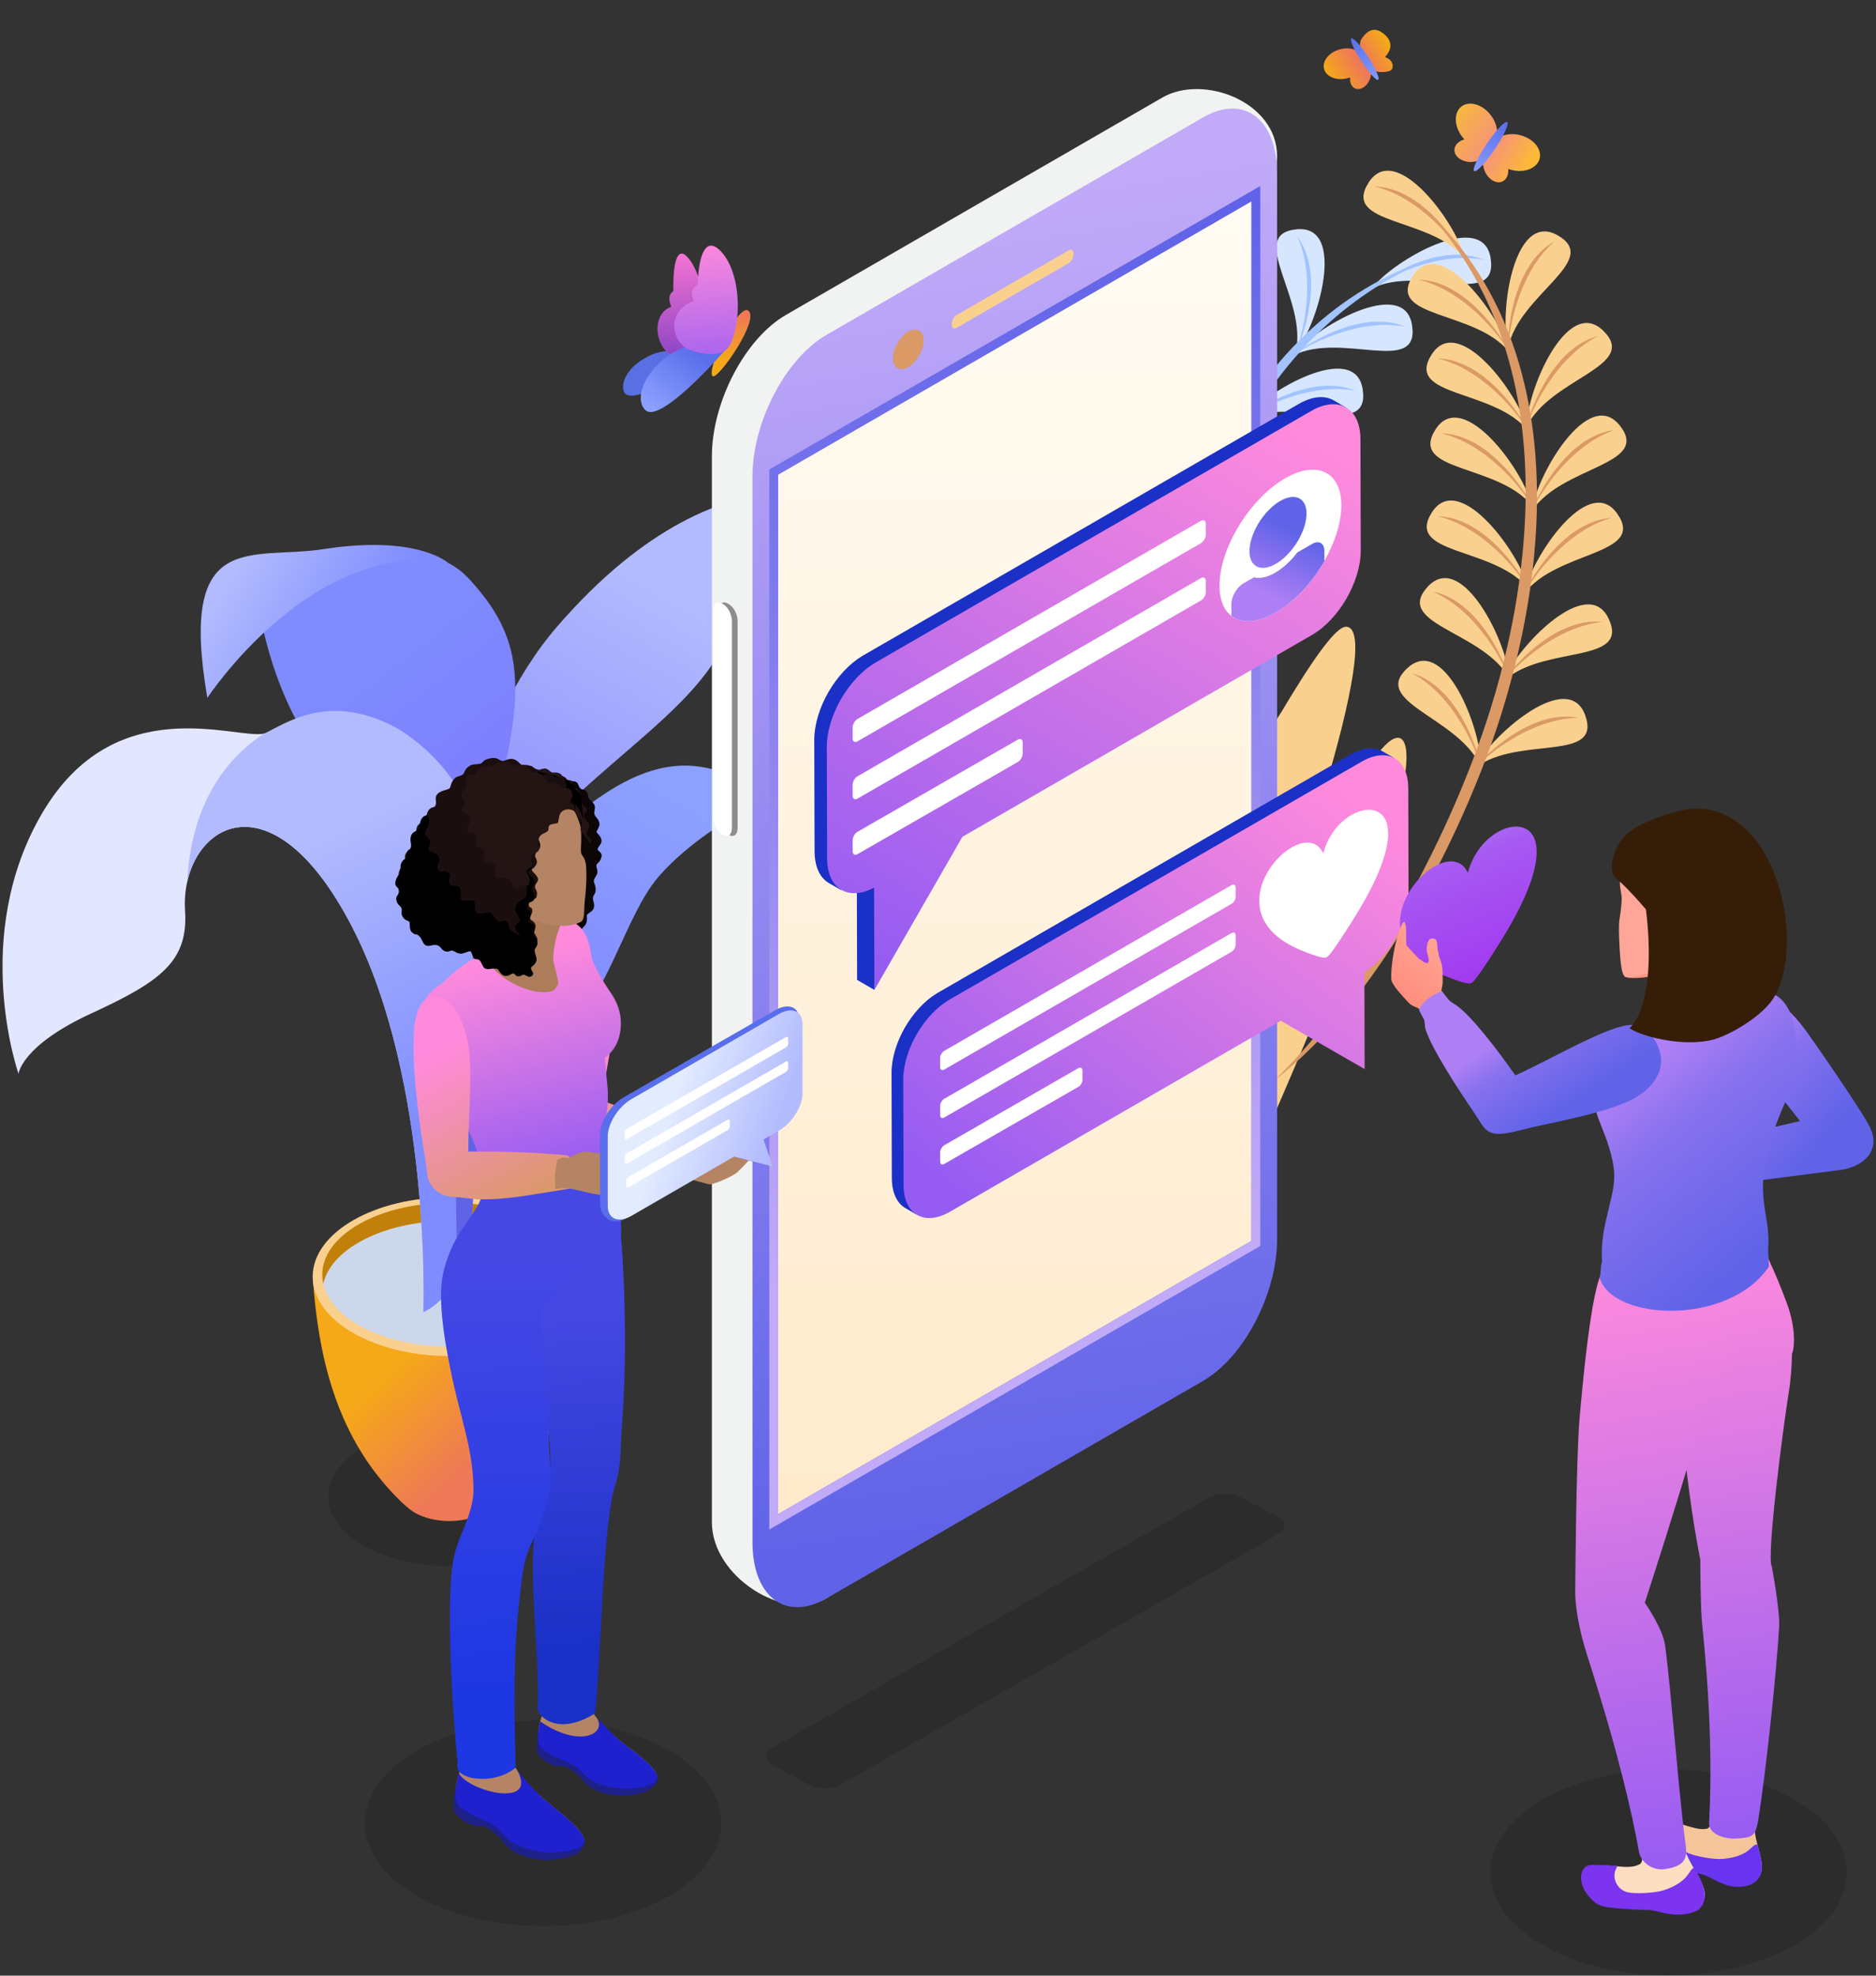 <svg height="735" viewBox="0 0 698 735" width="698" xmlns="http://www.w3.org/2000/svg" xmlns:xlink="http://www.w3.org/1999/xlink"><rect x="0" y="0" width="698" height="735" fill="#333333" stroke="none"/><linearGradient id="a"><stop offset="0" stop-color="#ee7858"/><stop offset="1" stop-color="#f5a818"/></linearGradient><linearGradient id="b" x1="67.195%" x2="32.805%" xlink:href="#a" y1="67.122%" y2="33.797%"/><linearGradient id="c" x1="36.719%" x2="63.09%" y1="82.927%" y2="9.374%"><stop offset="0" stop-color="#7e7efe"/><stop offset="1" stop-color="#8ca0ff"/></linearGradient><linearGradient id="d" x1="39.62%" x2="57.086%" y1="72.791%" y2="18.88%"><stop offset="0" stop-color="#7e7efe"/><stop offset="1" stop-color="#b2bbfe"/></linearGradient><linearGradient id="e" x1="59.981%" x2="41.551%" y1="67.027%" y2="26.651%"><stop offset="0" stop-color="#7e7efe"/><stop offset="1" stop-color="#7e8cfe"/></linearGradient><linearGradient id="f"><stop offset="0" stop-color="#7e8cfe"/><stop offset="1" stop-color="#b2bbfe"/></linearGradient><linearGradient id="g" x1="74.462%" x2="16.391%" xlink:href="#f" y1="58.199%" y2="37.44%"/><linearGradient id="h" x1="61.236%" x2="39.343%" y1="53.735%" y2="42.097%"><stop offset="0" stop-color="#b2bbfe"/><stop offset="1" stop-color="#e3e6ff"/></linearGradient><linearGradient id="i" x1="58.116%" x2="44.818%" xlink:href="#f" y1="74.16%" y2="22.21%"/><linearGradient id="j" x1="47.649%" x2="52.351%" y1="7%" y2="93%"><stop offset="0" stop-color="#c1aaf8"/><stop offset="1" stop-color="#6063e8"/></linearGradient><linearGradient id="k" x1="50%" x2="50%" y1="0%" y2="100%"><stop offset="0" stop-color="#fffcf4"/><stop offset="1" stop-color="#ffeacb"/></linearGradient><linearGradient id="l" x1="47.389%" x2="52.611%" y1="18.064%" y2="81.936%"><stop offset="0" stop-color="#6063e8"/><stop offset="1" stop-color="#c1aaf8"/></linearGradient><linearGradient id="m"><stop offset="0" stop-color="#965cf2"/><stop offset="1" stop-color="#ff8adc"/></linearGradient><linearGradient id="n" x1="22.438%" x2="77.562%" xlink:href="#m" y1="101.359%" y2="-1.359%"/><linearGradient id="o" x1="39.873%" x2="60.116%" y1="77.719%" y2="24.279%"><stop offset="0" stop-color="#ae7ff5"/><stop offset="1" stop-color="#6063e8"/></linearGradient><linearGradient id="p" x1="14.493%" x2="85.505%" xlink:href="#m" y1="95.52%" y2="6.01%"/><linearGradient id="q" x1="51.508%" x2="48.53%" xlink:href="#m" y1="100.605%" y2="-.495%"/><linearGradient id="r" x1="52.316%" x2="48.093%" xlink:href="#m" y1="101.046%" y2="-.804%"/><linearGradient id="s"><stop offset="0" stop-color="#6063e8"/><stop offset=".69" stop-color="#8771ee"/><stop offset="1" stop-color="#ae7ff5"/></linearGradient><linearGradient id="t" x1="72.538%" x2="25.418%" xlink:href="#s" y1="71.652%" y2="28.347%"/><linearGradient id="u" x1="67.007%" x2="32.471%" xlink:href="#s" y1="84.632%" y2="20.074%"/><linearGradient id="v"><stop offset="0" stop-color="#ff8a78"/><stop offset="1" stop-color="#ffa799"/></linearGradient><linearGradient id="w" x1="32.82%" x2="67.183%" xlink:href="#v" y1="4.34%" y2="99.831%"/><linearGradient id="x" x1="69.527%" x2="30.347%" y1="106.435%" y2="-8.852%"><stop offset="0" stop-color="#a134f0"/><stop offset=".69" stop-color="#a759f2"/><stop offset="1" stop-color="#ae7ff5"/></linearGradient><linearGradient id="y" x1="27.337%" x2="72.289%" xlink:href="#v" y1="95.664%" y2="4.334%"/><linearGradient id="z" x1="70.359%" x2="31.855%" xlink:href="#s" y1="66.973%" y2="33.641%"/><linearGradient id="A"><stop offset="0" stop-color="#da9965"/><stop offset="1" stop-color="#ff8adc"/></linearGradient><linearGradient id="B" x1="72.126%" x2="27.876%" xlink:href="#A" y1="87.013%" y2="12.99%"/><linearGradient id="C" x1="50.303%" x2="49.464%" y1="83.399%" y2="19.174%"><stop offset="0" stop-color="#1a30c6"/><stop offset="1" stop-color="#4648e4"/></linearGradient><linearGradient id="D" x1="50.173%" x2="49.672%" y1="85.245%" y2="15.964%"><stop offset="0" stop-color="#1d37e3"/><stop offset="1" stop-color="#4648e4"/></linearGradient><linearGradient id="E" x1="56.527%" x2="43.451%" xlink:href="#m" y1="88.962%" y2="14.032%"/><linearGradient id="F" x1="68.494%" x2="31.443%" xlink:href="#A" y1="105.001%" y2="19.804%"/><linearGradient id="G" x1="83.193%" x2="31.485%" y1="66.155%" y2="46.254%"><stop offset="0" stop-color="#b2bbfe"/><stop offset="1" stop-color="#e3ecff"/></linearGradient><linearGradient id="H" x1="77.54%" x2="11.882%" y1="36.641%" y2="90.308%"><stop offset="0" stop-color="#596ee6"/><stop offset="1" stop-color="#5970e1"/></linearGradient><linearGradient id="I" x1="49.22%" x2="54.378%" y1="119.602%" y2=".67%"><stop offset="0" stop-color="#6a35c0"/><stop offset="1" stop-color="#fa76d3"/></linearGradient><linearGradient id="J" x1="72.506%" x2="33.751%" xlink:href="#a" y1="9.461%" y2="74.323%"/><linearGradient id="K" x1="77.54%" x2="11.882%" y1="39.71%" y2="81.049%"><stop offset="0" stop-color="#596eea"/><stop offset="1" stop-color="#8ca0ff"/></linearGradient><linearGradient id="L" x1="48.665%" x2="57.538%" xlink:href="#m" y1="119.602%" y2=".052%"/><linearGradient id="M" x1="89.176%" x2="4.331%" y1="21.105%" y2="67.348%"><stop offset="0" stop-color="#f5a818"/><stop offset=".436" stop-color="#ee7858"/><stop offset=".508" stop-color="#ee7858"/><stop offset="1" stop-color="#f5a818"/></linearGradient><linearGradient id="N" x1="50%" x2="50%" y1="0%" y2="100%"><stop offset="0" stop-color="#596eea"/><stop offset="1" stop-color="#879bfd"/></linearGradient><linearGradient id="O" x1="89.176%" x2="4.331%" y1="16.819%" y2="69.922%"><stop offset=".01" stop-color="#fcb839"/><stop offset=".466" stop-color="#f69378"/><stop offset="1" stop-color="#f6b740"/></linearGradient><g fill="none" fill-rule="evenodd"><g transform="translate(.692 181.97)"><path d="m166.266 348.761c24.74 0 44.799 11.614 44.799 25.942 0 14.334-20.059 25.951-44.799 25.951-24.74 0-44.792-11.617-44.792-25.951 0-14.328 20.053-25.942 44.792-25.942z" fill="#000" fill-opacity=".129"/><path d="m217.66 293.558c-2.173-.031-93.579-.305-101.962-.281.018 1.89.289 3.898.454 5.784.762 8.435 1.982 16.905 3.9 25.114.012.062.022.127.04.19 3.814 16.189 10.487 31.629 21.195 44.462 2.767 3.366 8.442 9.643 12.183 11.876 6.964 4.161 18.412 4.273 25.563.257.946-.522 1.765-1.095 2.465-1.706 5.397-4.721 10.284-10.047 14.452-15.887 8.533-11.916 14.142-25.752 17.392-39.979 2.343-9.887 3.411-19.763 4.318-29.83z" fill="url(#b)"/><path d="m166.667 264.675c27.016 0 48.895 12.354 48.895 27.585 0 15.238-21.879 27.592-48.895 27.592-27.006 0-48.899-12.354-48.899-27.592 0-15.23 21.892-27.585 48.899-27.585z" fill="#c18009"/><path d="m166.667 272.213c26.209 0 47.463 11.99 47.463 26.778 0 7.215-17.179 19.906-47.604 21.31-30.422 1.398-46.346-14.938-47.322-21.31 0-14.788 21.253-26.778 47.463-26.778z" fill="#ccd7ec"/><path d="m166.667 265.483c-26.21 0-47.463 11.99-47.463 26.779 0 14.786 21.253 26.776 47.463 26.776 26.209 0 47.463-11.99 47.463-26.776 0-14.789-21.255-26.779-47.463-26.779zm0-2.058c28.186 0 51.021 13.229 51.021 29.553 0 16.32-22.835 29.552-51.021 29.552-28.177 0-51.022-13.232-51.022-29.552 0-16.324 22.845-29.553 51.022-29.553z" fill="#fad08f"/><g fill-rule="nonzero"><path d="m185.651 215.813s-8.381 15.141-9.98 42.719c-1.597 27.577-1.957 30.255-7.644 34.938-5.685 4.691-5.012-38.474-5.012-38.474s19.094-36.776 22.636-39.183z" fill="#6063e8"/><path d="m160.376 289.55s-.561-72.64 3.696-96.607c4.246-23.973 11.684-39.927 36.6-61.039 24.917-21.105 50.117-43.411 84.072-17.034 0 0-25.594 12.08-40.551 29.495-12.679 14.759-19.025 46.678-37.266 60.384-18.249 13.709-37.682 17.288-46.551 84.802z" fill="url(#c)"/><path d="m261.751 105.45c-.284-.045-.579-.059-.862-.092.299 0 .593.021.862.092z" fill="#dfe681"/><path d="m214.5 179.388c-.519.915-.973 1.823-1.333 2.718.509-.806.933-1.74 1.333-2.718z" fill="#ccd66b"/><path d="m203.17 124.439s-25.885 49.289-30.632 92.249c-5.184 46.876-3.249 68.383-3.249 68.383l-7.333-6.547s-2.887-75.264 6.81-101.525c9.701-26.262 34.404-52.56 34.404-52.56z" fill="#596eea"/><path d="m162.342 298.161s-20.684-171.937 44.299-247.071c64.987-75.151 118.589-43.96 118.589-43.96s-40.868 25.05-59.58 55.944c-18.707 30.893-73.624 55.964-89.364 103.104-16.761 50.2-12.83 104.792-13.945 131.984z" fill="url(#d)"/><path d="m196.481 72.069c-.623.874-1.257 1.732-1.916 2.561.426-.881 1.105-1.755 1.916-2.561z" fill="#bcd555"/><path d="m271.626 18.136c.897-.327 1.795-.627 2.7-.896z" fill="#f3f1a6"/><path d="m168.081 186.709s7.998-38.031 17.589-77.12c9.602-39.116 6.666-56.199-11.96-76.318-18.617-20.13-58.854-4.841-78.745 6.505 0 0 3.762 33.876 22.254 58.25 18.489 24.365 50.862 88.684 50.862 88.684z" fill="url(#e)"/><path d="m165.97 27.394s-11.381-10.484-46.249-5.078c-27.058 4.192-54.142-8.032-43.265 55.349 0 0 38.722-59.059 89.514-50.271z" fill="url(#g)"/><path d="m156.821 306.183s12.378-5.316 12.471-18.962c.093-13.65-3.749-66.868 1.025-95.547 4.779-28.693 20.578-71.7-22.723-100.528-26.541-15.349-39.494-2.336-50.111-.171-10.62 2.17-55.297-16.479-82.379 29.407-27.054 45.899-8.899 97.129-8.899 97.129s1.011-10.463 27.062-22.449c26.048-11.983 36.093-19.482 34.896-38.183-1.97-30.356 31.187-54.132 62.247 6.187 29.569 57.426 26.411 143.117 26.411 143.117z" fill="url(#h)"/><path d="m130.411 163.067c29.569 57.426 26.412 143.117 26.412 143.117s12.378-5.316 12.47-18.962c.094-13.65-2.198-66.541 2.576-95.217 4.779-28.696 19.885-73.421-23.418-102.248-26.54-15.349-43.541-1.983-50.967 1.219-22.708 14.927-27.804 39.3-28.519 55.134 5.377-24.167 34.212-35.932 61.446 16.958z" fill="url(#i)"/></g></g><g transform="translate(329.797 62.681)"><path d="m151.425 69.56c17.915-9.023 46.95 7.659 44.181-11.14-2.771-18.802-36.901 1.041-44.181 11.14zm-31.12 48.682c17.914-9.022 46.952 7.659 44.182-11.141-2.771-18.8-36.901 1.042-44.182 11.141zm-.979 1.813c-3.141-19.813-33.64-33.636-16.763-42.368 16.878-8.734 20.708 30.558 16.763 42.368zm14.627-27.879c5.393-11.221 6.514-50.685-11.326-44.134-17.839 6.551 10.69 24.086 11.326 44.134zm18.344-23.998c8.093-9.46 19.301-47.316.38-45.561-18.924 1.753 4.152 26.023-.38 45.561zm28.366-23.521c7.279-10.101 41.41-29.942 44.181-11.14 2.77 18.799-26.268 2.118-44.181 11.14zm-71.353 104.595c.216-.804.385-1.73.514-2.753 17.971-8.021 45.976 7.778 43.254-10.7-2.658-18.036-34.169-.515-43.158 9.858 1.467-14.693-5.03-46.588-19.956-37.656-16.308 9.758 14.989 21.674 19.346 41.252zm-6.262 32.999c-.314-.758-.676-1.493-1.069-2.211-.129.092-.259.183-.387.278.081-.168.168-.339.259-.514-9.378-16.663-38.727-22.951-25.01-34.824 12.955-11.216 24.725 18.01 26.129 32.959 7.904-11.99 34.605-33.106 40.2-16.254 5.81 17.496-23.655 7.295-40.101 17.622.059 1.088.053 2.078-.021 2.945zm-3.527 33.848c-.001-.818-.073-1.737-.209-2.738 15.492-11.656 45.633-4.15 38.312-21.038-7.038-16.234-31.626 6.944-38.537 19.614-2.66-14.731-17.015-43.001-28.963-30.65-12.628 13.056 17.251 16.719 28.03 32.539-.108.25-.211.495-.3.733.163-.148.333-.289.501-.43.421.637.812 1.291 1.167 1.97zm33.534-122.699c7.279-10.097 41.41-29.94 44.18-11.141 2.771 18.802-26.266 2.12-44.18 11.141z" fill="#d6e6ff"/><path d="m98.306 197.767c.75-7.049 1.734-14.127 2.964-21.178-2.894-7.474-9.969-22.248-22.798-29.6 13.321 4.334 20.256 20.049 22.976 28.595 1.868-10.495 4.288-20.923 7.305-31.109-1.347-7.394-5.611-24.279-17.531-34.211 12.913 6.868 16.82 24.749 17.81 33.274 2.84-9.461 6.199-18.706 10.113-27.584-.764-7.036-3.809-24.932-15.465-35.932 12.943 7.947 15.459 27.139 15.766 35.251 4.278-9.613 9.208-18.793 14.844-27.355.105-7.189-.74-25.141-10.848-37.419 11.789 9.457 11.938 28.676 11.238 36.831 5.658-8.519 12.018-16.414 19.124-23.505 1.97-7.13 5.545-24.385-.97-38.625 8.793 11.936 4.357 30.072 1.569 38.03 10.38-10.227 22.341-18.739 36.029-24.969 3.637-1.9 8.116-3.829 12.915-5.016.617-.2 1.235-.398 1.857-.588-.331.127-.66.253-.99.381 5.914-1.339 12.261-1.499 18.082.936-10.874-2.097-22.019 1.066-29.901 4.373-14.473 7.392-26.706 17.097-37.033 28.24 6.848-4.518 23.774-13.538 37.699-7.711-16.045-3.093-32.677 5.263-38.546 8.635-6.446 7.071-12.137 14.705-17.158 22.679 7.071-4.588 23.65-13.195 37.329-7.47-15.395-2.969-31.333 4.607-37.782 8.203-4.931 7.913-9.203 16.154-12.907 24.509 6.682-4.459 23.849-13.769 37.941-7.871-15.727-3.033-32.019 4.935-38.186 8.426-4.008 9.112-7.336 18.351-10.092 27.444 7.309-4.65 23.477-12.779 36.868-7.174-14.847-2.862-30.198 4.08-37.059 7.804-3.298 10.978-5.763 21.736-7.581 31.782 6.498-5.889 20.847-16.427 34.852-13.264-14.986-.243-28.789 9.087-34.98 13.981-1.344 7.533-2.323 14.655-3.016 21.164-.418 3.917-.769 7.943-1.056 12.049 5.927-6.427 19.323-18.262 33.592-16.344-14.976 1.085-27.921 11.634-33.638 17.049-3.08 45.46 1.968 101.173 18.244 141.982-22.905-42.84-24.969-104.911-22.649-141.869-3.551-7.195-11.901-21.261-25.312-27.446 13.611 3.132 21.898 18.091 25.381 26.379.283-4.295.624-8.244.998-11.757z" fill="#a1c3ff"/><path d="m4.826 238.385c-3.276 9.038 10.441 17.689 24.946 22.773 5.267 1.846 22.513 5.364 20.315 10.172-.647 1.787-9.119 3.981-18.091 6.161-8.019 1.949-30.891 5.185-31.316 18.229-.388 11.837 31.146 11.723 41.316 10.273 34.823-4.937 32.107 1.849 1.396 10.424-12.323 3.441-25.383 10.451-30.996 15.851-2.862 2.753-4.567 5.72-.967 8.301 4.116 2.946 14.278 5.115 29.166 8.6 34.049 7.96 66.393 5.595 78.09 58.803 21.528-44.478 36.533-81.497 54.251-123.668 3.947-9.398 7.952-19.353 11.364-28.764 4.813-13.279 8.45-25.486 9.081-33.54.17-2.17.166-3.987.001-5.46l-.014-.114c-1.057-8.891-8.038-4.839-16.784 11.157-3.846 7.019-7.368 13.798-11.419 21.651-5.67 10.994-9.731 17.699-11.1 17.243-1.515-.526 1.305-9.981 7.92-31.814 8.536-28.166 17.555-63.833 9.077-64.182-2.78-.12-8.748 6.521-20.545 25.836-20.491 34.768-11.261 7.454-7.774-12.634 2.241-11.446 12.839-46.328.073-42.601-5.322 1.562-11.397 16.077-15.574 27.604-.954 2.63-1.812 5.108-2.535 7.236-.577 1.699-1.118 3.241-1.625 4.642-6.689 18.45-7.518 11.684-6.314-6.204.569-8.631.962-17.096-.185-23.571-3.952-22.351-13.26-9.825-18.686 5.146-.582 1.604-1.118 3.233-1.599 4.852-1.739 5.851-3.118 11.511-4.588 15.568-2.36 6.508-4.959 8.889-9.686 1.314-1.977-3.191-5.012-7.05-9.462-11.092-9.17-8.309-15.394-9.459-24.123-1.848-1.939 1.69-3.356 3.938-4.312 6.574-2.792 7.703-1.623 18.712 2.109 28.702 3.384 9.107 7.206 16.836 5.21 22.342-.326.903-.81 1.745-1.477 2.527-4.728 5.544-17.492 5.265-27.519 5.462-10.589.201-15.969 3.481-17.624 8.043z" fill="#fad08f"/><path d="m51.63 168.579c15.024 25.616 26.7 53.896 35.983 83.528-13.532-2.997-26.641-4.655-38.88-4.812 13.562 2.994 27.37 6.427 40.451 9.908 5.16 17.054 9.556 34.523 13.364 52.164 1.436 6.661 2.794 13.673 4.083 20.891-18.863-1.306-36.88.555-53.521 2.623 18.667 1.394 36.527 1.195 54.548 3.22 4.48 26.061 8.206 54.193 11.957 77.625 1.985-26.224-1.484-63.015-7.117-93.647 8.236-19.733 24.838-60.12 28.259-78.692-5.681 14.382-21.369 49.071-30.13 69.12-.396-1.902-.797-3.77-1.208-5.598-4.315-19.261-12.364-43.486-22.024-67.066l.063-.196c5.19-15.973 8.145-32.778 10.278-46.873-4.534 14.249-7.984 27.945-12.581 41.684-10.402-24.659-22.402-48.127-33.525-63.881z" fill="#a1c3ff"/><path d="m231.628 68.178c-12.644-15.571-45.965-12.254-35.735-28.267 10.232-16.015 33.233 16.072 35.735 28.267zm8.437 57.161c-12.644-15.572-45.967-12.255-35.736-28.269 10.232-16.013 33.233 16.073 35.736 28.269zm.151 2.055c10.983-16.785 44.47-16.895 32.653-31.777-11.817-14.883-31.412 19.387-32.653 31.777zm-1.917-31.424c-.321-12.445 14.83-48.903 28.418-35.617 13.587 13.286-19.622 17.59-28.418 35.617zm-6.898-29.407c-3.505-11.946 1.785-51.07 18.325-41.716 16.543 9.355-14.451 22.036-18.325 41.716zm-16.236-33.08c-2.5-12.196-25.503-44.282-35.735-28.268-10.231 16.013 23.093 12.697 35.735 28.268zm22.222 124.65c.133-.821.357-1.736.659-2.722-13.105-14.681-45.124-11.747-35.069-27.487 9.816-15.362 31.378 13.534 35.327 26.679 4.683-14.004 23.681-40.435 33.636-26.171 10.876 15.584-22.555 13.627-34.553 29.7zm-7.811 32.667c.597-.563 1.228-1.085 1.881-1.578.08.136.162.272.24.413-.005-.188-.014-.379-.026-.576 15.383-11.356 44.731-5.065 37.085-21.517-7.221-15.539-29.934 6.296-37.341 19.356-2.296-14.176-17.998-44.379-30.008-31.301-12.47 13.579 18.587 16.349 29.357 32.508-.499.968-.9 1.874-1.187 2.695zm-10.655 32.321c.337-.745.779-1.554 1.313-2.411-9.354-16.981-39.925-22.486-26.325-34.891 13.073-11.925 26.003 19.295 27.114 33.684 8.463-12.347 33.143-32.251 38.98-16.088 6.169 17.084-22.587 8.181-38.903 18.194-.003.272-.01.539-.026.792-.088-.202-.186-.4-.281-.597-.645.409-1.271.845-1.873 1.319zm19.696-125.666c-2.502-12.194-25.503-44.281-35.735-28.268-10.232 16.015 23.091 12.698 35.735 28.268z" fill="#fad08f"/><path d="m227.542 206.894c2.204-6.737 4.208-13.597 5.975-20.532 5.704-5.632 18.211-16.208 32.926-17.657-13.926-1.506-26.693 9.987-32.676 16.667 2.597-10.338 4.664-20.842 6.085-31.371 4.259-6.193 15.067-19.847 30.011-24.022-14.594.973-25.485 15.683-29.882 23.052 1.286-9.793 2.011-19.603 2.08-29.305 3.581-6.105 13.692-21.181 28.832-26.438-15.063 1.945-25.223 18.42-28.828 25.694.037-10.522-.698-20.916-2.33-31.035 2.851-6.601 10.979-22.63 25.23-29.687-14.629 3.795-22.642 21.264-25.345 28.99-1.669-10.089-4.235-19.897-7.812-29.277 1.125-7.312 4.935-24.516 16.714-34.835-12.912 7.284-16.298 25.645-17.016 34.047-5.278-13.582-12.7-26.248-22.631-37.541-2.54-3.223-5.835-6.818-9.726-9.868-.48-.435-.964-.869-1.453-1.297.25.251.5.501.747.753-4.846-3.646-10.57-6.392-16.878-6.556 10.778 2.543 19.647 9.996 25.483 16.243 10.172 12.674 17.353 26.54 22.207 40.936-4.395-6.928-16.138-22.092-31.228-22.484 15.904 3.754 27.65 18.192 31.622 23.673 2.981 9.092 5.044 18.388 6.355 27.719-4.57-7.083-16.165-21.728-30.989-22.112 15.26 3.601 26.694 17.043 31.102 22.966 1.255 9.239 1.775 18.507 1.729 27.646-4.268-6.806-16.111-22.333-31.383-22.729 15.589 3.679 27.185 17.623 31.378 23.334-.077 9.954-.828 19.745-2.04 29.17-4.761-7.236-16.178-21.278-30.691-21.653 14.716 3.474 25.874 16.098 30.606 22.306-1.49 11.365-3.65 22.189-6.11 32.097-3.514-8.034-12.284-23.527-26.355-26.381 13.769 5.919 22.536 20.086 26.178 27.088-1.861 7.422-3.887 14.321-5.923 20.541-1.224 3.744-2.554 7.56-3.974 11.424-2.773-8.292-10.142-24.577-23.944-28.676 13.216 7.128 20.701 22.055 23.697 29.337-15.821 42.73-43.256 91.481-74.828 122.036 38.449-29.691 65.77-85.465 78.799-120.127 6.187-5.108 19.567-14.517 34.337-14.663-13.699-2.721-27.39 7.528-33.963 13.661 1.503-4.034 2.81-7.776 3.908-11.133z" fill="#da9965"/></g><path d="m432.467 506.356-125.2 88.361c-15.238 8.796-42.396-8.076-42.396-28.392v-396.484c0-20.319 12.355-43.915 27.589-52.712l140.007-80.831c15.235-8.798 42.692 1.501 42.692 21.816l-15.104 395.527c0 20.316-12.353 43.915-27.588 52.715z" fill="#f1f2f2" fill-rule="nonzero"/><path d="m447.572 513.77-140.003 80.835c-15.237 8.795-27.592-.544-27.592-20.86v-396.487c0-20.315 12.355-43.915 27.592-52.713l140.003-80.832c15.238-8.798 27.589.541 27.589 20.857v396.484c0 20.318-12.351 43.921-27.589 52.715z" fill="url(#j)" fill-rule="nonzero"/><path d="m465.609 74.92-176.08 101.659v386.725l169.222-97.694 6.859-3.959v-153.431z" fill="url(#k)"/><g fill-rule="nonzero"><path d="m289.529 176.579v386.726l176.08-101.654v-386.73zm-3.294 392.436v-394.339l182.668-105.465v394.335z" fill="url(#l)"/><path d="m343.645 126.687c0 3.64-2.551 8.066-5.703 9.884-3.154 1.818-5.708.344-5.708-3.295 0-3.639 2.554-8.064 5.708-9.884 3.152-1.821 5.703-.345 5.703 3.295z" fill="#da9965"/><path d="m397.658 97.882-41.766 24.112c-.986.57-1.785-.036-1.785-1.348 0-1.316.799-2.842 1.785-3.41l41.766-24.114c.988-.569 1.785.036 1.785 1.348 0 1.315-.797 2.84-1.785 3.412z" fill="#fad08f"/><path d="m271.196 310.591-.485-.28c-1.791-1.033-3.241-3.806-3.241-6.195v-77.16c0-2.389 1.45-3.487 3.241-2.453l.485.278c1.791 1.032 3.243 3.809 3.243 6.193v77.167c0 2.384-1.452 3.482-3.243 2.45z" fill="#8d8d8d"/><path d="m269.074 310.591-.483-.28c-1.791-1.033-3.243-3.806-3.243-6.195v-77.16c0-2.389 1.452-3.487 3.243-2.453l.483.278c1.789 1.032 3.241 3.809 3.241 6.193v77.167c0 2.384-1.452 3.482-3.241 2.45z" fill="#fff"/></g><path d="m312.773 331.06c19.77-18.419 190.35-169.992 187.983-179.473l-4.492-2.611c-4.116-2.376-9.158-.945-12.998 1.279l-162.121 93.6c-.063.036-.12.07-.182.106-9.958 5.909-18.003 19.715-18.003 31.389l.118 41.452c0 4.371 1.298 9.372 5.327 11.719l4.368 2.538zm14.674-2.124-2.108 39.348-6.438-3.729-.111-38.064 8.657 2.445z" fill="#1a30c6"/><path d="m506.175 163.329.116 41.432c.034 11.567-8.11 25.674-18.176 31.484l-130.029 75.073-32.762 56.99-.108-38.064c-9.684 5.099-17.439.4-17.471-10.849l-.116-41.435c-.034-11.583 8.112-25.689 18.193-31.508l162.057-93.567c2.935-1.694 5.712-2.497 8.173-2.497 5.98 0 10.099 4.738 10.122 12.943z" fill="url(#n)"/><path d="m474.667 227.919c12.488-7.22 23.38-24.247 24.336-38.047.955-13.79-8.388-19.128-20.877-11.907-12.479 7.214-23.38 24.256-24.334 38.045-.956 13.799 8.394 19.124 20.876 11.909z" fill="#fff"/><path d="m486.083 191.959c-.447 6.461-5.546 14.431-11.391 17.81-5.844 3.378-10.22.885-9.772-5.575.448-6.453 5.55-14.432 11.391-17.809 1.768-1.021 3.401-1.506 4.807-1.506 3.244 0 5.278 2.577 4.966 7.08zm5.397 10.107c.78.478 1.259 1.465 1.265 2.851l.005 3.814c-4.529 7.953-11.051 15.124-18.082 19.188-6.835 3.95-12.727 4.141-16.507 1.239l-.009-4.367c-.006-2.849 2-6.323 4.478-7.754l3.935-2.259c2.133.558 4.863.04 7.899-1.716 2.996-1.733 5.841-4.408 8.212-7.522l5.562-3.192c.722-.417 1.407-.615 2.014-.615.46 0 .875.115 1.229.333z" fill="url(#o)"/><path d="m319.048 267.482 127.757-73.705c1.01-.584 1.821-.123 1.823 1.04l.013 4.126c.001 1.139-.804 2.556-1.813 3.137l-127.755 73.707c-1.007.581-1.82.101-1.825-1.039l-.01-4.126c-.004-1.16.802-2.558 1.811-3.141z" fill="#fff"/><path d="m319.048 288.799 127.757-73.706c1.01-.583 1.821-.122 1.823 1.04l.013 4.126c.001 1.138-.804 2.556-1.813 3.137l-127.755 73.707c-1.007.582-1.82.103-1.825-1.037l-.01-4.127c-.004-1.159.802-2.558 1.811-3.139z" fill="#fff"/><path d="m319.048 309.455 59.631-34.277c1.01-.582 1.821-.12 1.823 1.04l.014 4.127c.001 1.137-.804 2.555-1.812 3.137l-59.631 34.278c-1.007.581-1.821.101-1.825-1.039l-.01-4.126c-.005-1.16.801-2.558 1.811-3.141z" fill="#fff"/><path d="m340.992 451.852-4.132-2.403c-3.809-2.22-5.039-6.95-5.039-11.085l-.111-39.212c0-11.044 7.611-24.103 17.03-29.694.06-.035.112-.064.173-.099l153.362-88.544c3.633-2.104 8.403-3.459 12.296-1.211l4.25 2.47c2.237 8.968-159.126 152.352-177.828 169.778z" fill="#1a30c6"/><path d="m523.966 293.212.11 39.21c.03 10.662-7.26 23.538-16.434 29.319l.101 36.004-31.193-18.006-123.056 71.044c-9.536 5.508-17.28 1.078-17.312-9.882l-.11-39.211c-.033-10.962 7.663-24.286 17.202-29.794l153.363-88.544c2.787-1.609 5.423-2.372 7.758-2.372 5.655 0 9.549 4.475 9.571 12.232z" fill="url(#p)"/><path d="m503.167 303.002c-4.568 2.482-8.995 7.527-10.827 14.461-2.212-4.737-6.808-4.882-11.372-2.402-6.412 3.484-12.768 12.142-12.41 20.552.137 6.449 4.147 13.085 15.05 17.724 3.691 1.572 8.748 3.374 9.785 2.866.069-.036.146-.076.223-.117.059-.036.12-.069.181-.102 1.239-.671 5.799-7.755 9.261-13.216 10.229-16.115 13.677-26.807 13.394-33.177-.19-8.501-6.875-10.071-13.286-6.589z" fill="#fff"/><path d="m351.314 390.961 106.894-61.671c.845-.487 1.524-.101 1.526.872l.01 3.451c.001.953-.672 2.138-1.515 2.625l-106.894 61.671c-.844.487-1.525.086-1.528-.869l-.008-3.451c-.002-.971.671-2.141 1.516-2.627z" fill="#fff"/><path d="m351.314 408.796 106.894-61.671c.845-.487 1.524-.101 1.526.87l.01 3.453c.001.952-.672 2.137-1.515 2.625l-106.894 61.671c-.844.485-1.525.086-1.528-.87l-.008-3.451c-.002-.97.671-2.139 1.516-2.627z" fill="#fff"/><path d="m351.316 426.075 49.892-28.681c.846-.487 1.525-.101 1.526.871l.01 3.452c.001.953-.673 2.139-1.516 2.625l-49.892 28.68c-.843.486-1.525.086-1.528-.869l-.008-3.452c-.004-.97.671-2.139 1.516-2.626z" fill="#fff"/><g transform="translate(517.615 300.414)"><g fill-rule="nonzero"><path d="m150.113 369.074c25.903 14.954 25.903 39.206 0 54.16-25.903 14.953-67.908 14.957-93.809 0-25.903-14.954-25.903-39.206 0-54.16 25.907-14.954 67.906-14.954 93.809 0z" fill="#000" fill-opacity=".129"/><path d="m133.716 400.27c-2.032.908-5.886 1.108-8.899.047-5.017-1.768-6.086-3.241-9.374-4.046-3.615-.879-10.674-3.698-12.698-4.541-3.075-1.264-7.635-3.086-8.377-7.425-.815-4.777 5.091-6.994 9.008-7.16 2.281-.091 3.517.851 7.134 1.858 2.343.641 4.687 1.437 7.103.89 1.409-.322 1.576-4.918 1.576-4.918 9.018-6.371 16.03-.53 15.957 3.433-.166 8.862 7.186 18.055-1.43 21.862z" fill="#f5c59a"/><path d="m99.352 375.718c2.481.695 6.223 1.529 9.153 2.727-3.451 3.231-2.271 8.294 1.292 10.235 2.235 1.218 9.613 2.818 13.568 2.481 3.817-.322 6.399-1.209 8.46-2.408 1.931-1.134 3.651-3.698 4.484-2.764 1.84 6.381 3.324 12.122-2.756 14.813-2.032.895-5.896 1.108-8.899.044-5.024-1.775-6.078-3.239-9.384-4.046-3.597-.88-11.616-3.478-13.651-4.313-3.057-1.272-4.557-2.333-6.397-6.325-2.719-5.925-.01-11.6 4.129-10.446z" fill="#6934f0"/><path d="m113.798 409.69c-1.767 1.355-5.31 2.178-8.496 1.858-5.292-.522-6.737-2.032-10.134-2.032-3.709 0-12.423-.981-14.595-1.31-3.267-.504-3.981-1.007-6.755-4.43-3.654-4.542-2.546-8.606 1.217-9.688 2.198-.63 6.099-.529 9.138-.181 4.284.503 6.675.174 8.395-.862 1.228-.74.87-3.89.87-3.89 7.24-8.322 14.281-5.896 15.664-1.775 3.104 9.247 12.148 16.57 4.697 22.311z" fill="#fcdec2"/><path d="m74.62 393.427c2.575.083 6.574-.109 9.55.485-2.593 3.948-.228 8.587 3.662 9.631 2.471.659 10.034.459 13.778-.797 3.644-1.225 5.943-2.699 7.646-4.358 1.611-1.547 2.683-4.448 3.708-3.753 3.304 5.777 5.419 11.38 1.747 15.089-1.573 1.583-6.371 2.434-9.548 2.112-5.302-.522-6.693-1.702-10.072-1.702-3.716 0-12.12-.623-14.281-.953-3.286-.503-4.98-1.181-7.726-4.632-4.038-5.1-2.756-11.261 1.536-11.123z" fill="#7c34f0"/><path d="m138.725 163.024s.218 2.097 3.506 9.036c1.372 2.922 4.523 11.025 5.165 12.846 2.855 8.084 2.883 14.748 1.875 18.025-.055.183-.117.363-.18.543-.02 4.422-.38 9.449-1.301 15.015-1.448 8.791-8.361 60.179-6.152 63.957 0 0 3.067 16.399 2.708 22.513-.916 15.573-4.604 51.818-7.816 71.95-.953 5.915-2.289 6.327-8.105 6.683-4.329.268-10.391-1.619-10.142-5.904 1.865-33.426-1.996-67.721-2.611-74.175-.595-6.501-.659-20.021-.659-23.584-6.591-33.757-7.631-63.967-11.554-95.945 0 0 6.009-2.198 11.879-4.053-1.025-4.28-2.382-8.333-4.189-11.653l27.576-5.256z" fill="url(#q)"/><path d="m117.288 168.675-38.368 3.665c-4.536 4.771-8.083 46.529-8.821 54.877-1.328 14.813-1.63 65.331-1.63 65.331s0 7.819 3.543 19.913c1.822 6.225 14.091 42.36 20.177 76.006.76 4.219 5.32 7.132 9.604 6.499 7.03-1.025 8.561-3.597 7.782-8.979-2.262-15.765-5.54-58.759-7.652-74.21-.815-6.071-6.968-15.07-6.968-15.07s-.239-.367-.576-.862c3.488-10.83 11.323-35.082 17.027-54.483 4.015-13.714 7.711-23.556 9.836-28.83.133-.259.257-.517.375-.773 7.07-12.936 1.716-31.977-4.329-43.083z" fill="url(#r)"/></g><path d="m143.489 72.043c1.818 1.093 6.195 4.738 10.385 10.402 3.013 4.071 23.913 34.126 24.622 37.45.055.107.107.214.155.33 2.269 5.369-.025 12.263-10.483 14.482l-41.031 5.308c-5.831-1.465-10.303-13.981-4.401-16.624l29.392-6.71c-9.524-12.128-20.945-26.266-23.953-33.482-1.647-3.948-.237-8.248 3.989-10.841 1.706-1.044 3.903-1.68 6.128-1.68 1.797 0 3.612.415 5.199 1.365z" fill="url(#t)"/><path d="m147.165 108.346c-15.592 34.799-5.504 40.179-6.935 56.038l.32 6.387c-14.814 22.062-57.756 20.34-62.97 4.396.505-1.786.262-4.54.869-6.225-1.017-13.987 5.694-25.005 4.393-34.536-2.181-16.008-10.89-21.635-6.203-35.323 3.431-4.71 12.711-12.267 22.364-17.55 13.576-7.436 28.743-12.096 36.886-13.016.566-.066 1.116-.097 1.643-.097 15.589-.002 15.431 26.992 9.632 39.926z" fill="url(#u)"/><path d="m137.37 41.334c-2.157 6.365-7.737 10.886-10.524 15.031-.738 1.098-1.324 3.393-1.458 5.693l-.002.002c.802 4.484 2.505 8.783 4.978 14.292 1.337 5.66-19.328 11.77-26.407 8.697l-.15-1.372c-1.824-8.443-3.62-15.616-4.881-21.549-3.294 1.402-11.374 1.81-12.092.684 16.94-13.527 36.108-24.312 45.337-24.312 2.642 0 4.469.882 5.199 2.835z" fill="url(#w)"/><path d="m86.957 62.91c1.88 1.226 15.216-3.209 16.29-3.155 10.374.515 21.54-.329 23.599-3.389 2.787-4.144 8.367-8.667 10.522-15.03 3.451-10.168 2.778-21.638-6.52-29.623-16.167-13.881-41.53-3.709-45.161 12.016-1.49 6.449.356 6.984.051 11.302-.564 7.96-1.463 4.961-.732 17.555.28 4.797.707 9.513 1.953 10.324z" fill="#ffa698"/><path d="m127.378 68.762c-.567 5.154-15.062 8.785-23.856 6.735-.94-.218-1.528-.396-1.864-.993-1.29.708-4.811 5.793-5.214 8.322 7.6 7.325 31.612 3.029 34.53-5.549.698-2.054 1.34-5.927-3.596-8.515z" fill="#ff89db"/><path d="m40.002 8.938c-4.848 2.633-9.543 7.986-11.485 15.343-2.349-5.026-7.224-5.18-12.068-2.549-6.802 3.695-13.546 12.883-13.165 21.805.144 6.841 4.4 13.883 15.967 18.804 3.916 1.667 9.279 3.582 10.378 3.042.074-.039.157-.082.24-.125.062-.039.127-.073.192-.107 1.316-.712 6.154-8.23 9.828-14.023 10.855-17.098 14.51-28.442 14.21-35.2-.201-9.018-7.294-10.683-14.097-6.99z" fill="url(#x)"/><path d="m17.624 80.206h-.001c-2.898-1.91-5.158-3.917-7.653-5.576-2.024-.801-2.737-1.254-3.342-1.886-1.592-1.66-6.273-6.584-6.541-8.52-.299-2.15.273-7.117.761-9.847 1.032-5.793 3.041-11.827 3.947-11.829.184 0 .323.245.398.787.665.773.122 7.06.539 7.992 1.628 1.873 2.401 2.643 4.438 4.873 1.261.719 2.094 1.468 2.705 1.633.702.188 1.088-.299 1.113-.918.025-.689-.415-1.908-.78-3.708.008-2.982.742-4.67 2.335-4.513.819.081 1.294.516 1.497 1.394.163.696.119 1.658.233 2.876.351.875.368 1.381.484 2.311.586 1.419.926 2.517 1.119 3.504.365 1.849.228 3.306.285 5.764.03 1.425-.197 2.161-.502 3.545 1.441 2.821 3.71 4.557 5.829 6.885l-6.865 5.234z" fill="url(#y)"/><path d="m21.463 71.605c.511.624 2.174 1.563 2.826 2.029 5.681 4.034 14.891 16.023 21.912 26.025 12.587-5.638 32.161-17.205 41.611-18.663 6.082-.938 10.07 4.082 11.877 9.053 2.815 7.759-2.625 14.661-9.71 18.402-10.053 5.306-31.901 9.112-38.667 10.814-8.041 2.022-12.214 3.113-15.325 1.114-1.936-1.246-2.942-3.693-5.806-7.866-4.954-7.216-15.579-23.397-17.506-30.4-.239-.869-.093-2.562-.496-3.334-.591-1.127-1.174-2.224-1.748-3.27-.065-2.092 5.079-6.526 8.628-7.021.775 1.072 1.578 2.109 2.405 3.118z" fill="url(#z)"/><path d="m88.95 12.682c6.325 15.21 11.79 57.496-.25 69.454 5.346 3.582 22.839 7.565 33.432 3.47 7.203-2.786 16.325-8.93 19.847-14.286 12.875-19.556 1.86-73.047-30.462-70.843-4.773.325-16.175 4.166-21.029 7.338-2.8 1.834.402 1.993-1.539 4.867z" fill="#361d07"/><path d="m95.893 6.705c-4.957 6.094.907 23.152.967 33.38.004.576-7.806-9.47-13.587-14.06-3.695-4.059 1.53-19.528 12.62-19.32z" fill="#361d07"/></g><g transform="translate(135.21 281.802)"><path d="m113.765 369.382c25.903 14.954 25.903 39.206 0 54.16-25.903 14.954-67.908 14.957-93.809 0-25.903-14.954-25.903-39.206 0-54.16 25.907-14.954 67.906-14.954 93.809 0z" fill="#000" fill-opacity=".129" fill-rule="nonzero"/><path d="m86.932 39.631c1.02-1.111 1.149-1.033 1.623-2.549.55-1.767-1.534-2.265-1.408-2.971.156-.895 1.259-1.699 1.406-2.685.326-2.118-1.997-3.241-1.772-3.858.389-1.077 1.339-2.116.994-3.324-.532-1.885-1.339-1.729-1.802-3.132-.261-.789.353-1.923.099-3.093-.161-.738-.925-1.508-1.674-2.152-1.131-.966-.463-2.238-1.481-3.304-1.17-1.222-1.812-.123-2.618-1.628-.333-.621-.42-1.359-1.018-1.745-.905-.584-3.129-.317-3.389-.759-.632-1.084-1.618-1.495-2.538-1.823-.376-.135-1.216.465-1.85.41-1.057-.093-.693-.754-2.029-1.393-1.242-.589-1.646.197-2.87.094-1.729-.146-2.105-1.153-4.019-1.366-23.674-2.612-24.481 65.143-.598 70.208.451.093 1.158-.36 1.804-.127.654.239 1.38 1.36 2.109 1.58 1.169.35.697-.19 2.375.197.995.229.782 1.153 1.821 1.452 1.799.513 2.13-.317 2.765-.276 1.887.124 1.994 1.193 3.026.2 1.246-1.199.023-2.868.454-3.675.417-.791 2.095-.5 2.144-2.017.025-.761-.613-1.558-.372-2.155.236-.58.635-1.009 1.316-1.137 1.818-.344 1.057-2.318 1.059-3.42.003-.908 1.389-1.97 1.985-2.766 1.282-1.719.316-3.583.805-4.021.853-.769 2.178-1.238 2.447-2.465.417-1.912-.53-2.493-.278-3.946.131-.759.812-1.309.901-2.07.177-1.486.005-1.99-.529-3.363-.541-1.382 1.179-2.391 1.261-3.861.071-1.22-.839-2.304-.149-3.059z" fill="#0c0606"/><path d="m111.703 151.079.371-2.925-.193-5.883c2.49-2.175 4.487-3.11 5.758-2.842.101.023.373.045.467.077 4.161 1.419-2.133 14.492-6.403 11.572z" fill="#da9965"/><path d="m133.479 139.907c.209.255.359.501.461.738l.001-.001.022.055.003.009.042.115.004.012c.026.081.047.159.062.238l.002.009c.016.081.024.161.029.24l.001.001.001.118-.003.098-.002.018-.003.029-.01.08-.003.019-.017.09-.006.029-.018.07-.012.046-.024.072-.009.025-.027.07-.02.049-.016.036-.032.068-.003.004-.042.081-.008.014-.006.01c-.124.216-.288.418-.48.609l-.085.081-.001.001c-.81.758-2.066 1.302-3.052 1.596l-.004.001-.208.06-.014.004-.183.047-.031.008-.063.014-.04.01-.051.012-.047.01-.042.008-.053.011-.032.006-.058.011-.023.004-.063.01-.014.002-.066.01-.007.001-.069.009-.095.041-.093.04h-.001l-.091.038-.09.037h-.001l-.089.036-.088.034-.086.034h-.001l-.085.031h-.001l-.083.031h-.001l-.082.03-.081.028h-.001l-.079.029h-.001l-.078.027h-.001l-.077.026h-.001l-.075.027h-.001l-.074.025h-.001l-.074.025h-.001l-.072.025h-.001l-.07.024h-.001l-.069.024h-.001l-.069.023h-.001l-.067.023h-.001l-.067.023h-.001l-.066.023-.065.023-.064.024h-.001l-.063.023-.062.024-.061.024h-.001l-.06.025-.06.025h-.001l-.057.026-.057.026-.001.001-.056.026-.055.027h-.001l-.054.029h-.001l-.053.029h-.001l-.052.031h-.001l-.051.031-.001.001-.051.032h-.001l-.022.014c1.03.703 2.451 1.304 4.553 1.645l7.24.517c3.148-.344 6.457-1.216 7.058-1.016.806.268-4.744 6.06-6.11 7.223-1.927 1.641-9.309 4.725-10.39 4.434l-8.287-2.222c-7.236-1.94-6.387-6.341-10.271-7.437-1.473-.412-3.306-.673-5.987-1.255l1.48-.919-1.324-6.505 5.445-3.106c4.145 2.657 6.895 2.835 9.398 3.3 1.348-.269 5.404.167 6.351.355 1.925.383 2.057.669 4.165.164 1.096-.261 2.132-.724 3.865-1.289zm.599 1.176c.016.081.024.16.029.24" fill="#b58464"/><path d="m75.593 139.818c13.952 5.772 22.019 6.694 36.375 11.406-.736-6.412 3.75-11.655 6.464-11.584-8.919-4.065-18.352-7.973-28.312-11.505-3.267-1.158 4.733-26.483 1.576-27.159l-12.466-.977-3.636 39.819z" fill="url(#B)"/><path d="m67.131 345.839c.484 3.1.762 5.729.73 6.26-.09 1.404-1.446 3.92-2.078 6.527-1.27 5.224-1.06 8.129.65 10.15 1.237 1.449 5.559 3.22 9.21 4.849 2.027.914 3.439 1.656 4.626 2.806 2.384 2.311 3.646 3.916 6.847 5.212 2.241.914 5.236 1.616 8.423 1.976 3.124.352 9.836-.587 11.899-1.89 1.219-.784 2.061-1.681 1.862-2.658-.781-3.787-8.34-8.921-13.462-12.982-5.086-4.021-9.486-8.314-11.86-13.213-.337-.708-1.218-4.553-1.963-8.682-3.157 3.286-12.233 3.551-14.885 1.646z" fill="#b58464"/><path d="m64.524 369.759c.068.851 1.278 2.265 1.985 2.796 6.831 5.19 5.849.545 11.4 4.452 3.912 2.772 3.86 4.381 6.692 6.16 3.287 2.071 7.141 2.862 10.803 3.107 2.081.142 8.444-.545 11.705-2.602 2.036-1.283 3.137-3.599 1.744-5.453-2.814-3.725-12.311-5.517-13.637-6.147-2.388-1.11-9.002-2.487-16.468-5.723-.101.185-.184.374-.264.548-4.469.052-8.13-2.69-9.73-4.034-1.703-.012-3.11-2.501-3.565-1.072-.634 2.011-.749 6.629-.664 7.969z" fill="#1d2089"/><path d="m65.783 358.624c-1.27 5.23-1.06 8.13.65 10.151 1.237 1.449 5.559 3.22 9.21 4.848 2.027.915 3.445 1.657 4.626 2.806 2.384 2.311 3.652 3.919 6.848 5.218 2.241.909 5.235 1.61 8.427 1.972 3.12.357 9.837-.589 11.894-1.892 1.219-.783 2.066-1.68 1.862-2.658-.781-3.786-8.34-8.921-13.462-12.98-4.427-3.501-5.35-5.447-8.902-8.561 3.553 5.721-6.509 11.159-21.152 1.096z" fill="#1f21cf"/><path d="m64.464 172.972c-2.597 9.964-10.941 10.272-7.39 26.868 3.54 16.545 13.607 48.432 12.413 63.712-.811 10.369-4.247 12.304-5.88 25.816-1.981 16.397 1.884 45.984 1.243 64.052-.53 2.702 6.954 11.22 21.355 2.176 2.017-15.846 2.694-66.177 6.943-83.104 3.138-9.368 2.254-13.926 3-23.267 1.738-21.755 1.48-48.917-.272-70.568.15-4.659-.15-9.335-.74-12.92l-30.671 7.235z" fill="url(#C)"/><path d="m34.444 353.164c2.066 3.894 3.423 17.527 3.307 18.849-.142 1.542-1.698 4.237-2.467 7.07-1.544 5.668-1.407 8.834.409 11.088 1.298 1.631 5.963 3.696 9.903 5.583 2.189 1.055 3.708 1.902 4.972 3.2 2.534 2.593 3.861 4.387 7.317 5.906 2.417 1.06 5.666 1.914 9.136 2.402 3.399.474 10.752-.348 13.039-1.718 1.36-.808 2.31-1.763 2.12-2.833-.741-4.158-8.838-9.998-14.308-14.581-5.427-4.547-10.109-9.363-12.547-14.779-.641-1.421-2.878-14.111-2.927-19.531-6.186 3.142-15.053-2.838-17.954-.657z" fill="#b58464"/><path d="m33.573 391.191c.053.935 1.332 2.516 2.085 3.124 7.299 5.872 6.37.764 12.305 5.202 4.193 3.132 4.093 4.894 7.126 6.923 3.525 2.36 7.714 3.343 11.698 3.718 2.27.214 9.24-.35 12.855-2.49 2.272-1.35 3.54-3.843 2.072-5.906-2.959-4.153-13.278-6.389-14.703-7.121-2.58-1.287-11.002-3.047-19.055-6.805-.112.201-.211.403-.298.597-4.883-.073-8.261-5.401-9.963-6.921-1.854-.062-2.623-.548-3.157 1.006-.751 2.177-1.023 7.21-.966 8.672z" fill="#1d2089"/><path d="m35.312 377.435c-.057.185.02 1.46-.028 1.648-1.538 5.668-1.407 8.834.409 11.092 1.298 1.627 5.963 3.69 9.903 5.578 2.194 1.057 3.707 1.903 4.972 3.2 2.534 2.592 3.861 4.387 7.317 5.907 2.417 1.06 5.666 1.914 9.136 2.402 3.399.474 10.753-.349 13.039-1.718 1.36-.809 2.309-1.758 2.12-2.833-.741-4.16-8.838-9.998-14.308-14.581-4.728-3.955-7.121-7.219-10.592-11.233 7.944 14.549-19.424 7.468-21.968.537z" fill="#1f21cf"/><path d="m44.296 162.708c-2.676 8.342-10.42 12.894-14.317 27.845-2.459 9.433-.413 24.028 3.09 40.393 1.929 9.001 4.717 18.279 6.271 26.212 1.258 6.427 1.577 11.231 1.625 15.055.112 9.106-5.695 17.067-7.418 25.844-2.903 14.793-.671 54.897 1.534 76.139-2.035 5.958 12.912 8.628 21.556 1.67-.448-20.508-1.084-41.551 1.467-62.915 1.056-8.829 1.2-13.712 4.489-20.659 1.216-2.565 2.857-6.108 4.508-10.955.288-.853.535-1.714.748-2.58.91-2.255 2.162-6.922 1.638-15.205l-3.274-57.528c.953-.979 1.904-1.955 2.859-2.931 9.508-9.713 19.203-19.446 26.663-30.866.177-.629-.138-3.23-.231-4.02-.149-1.335-.365-2.656-.632-3.974-1.376-6.856-3.852-11.784-4.929-17.183-18.142 11.941-32.081 17.23-45.437 13.81-.085.629.223 1.298.231 1.87l-.442-.023z" fill="url(#D)"/><path d="m38.626 137.722c4.289 8.507 6.576 17.958 5.818 23.517 10.272 7.097 33.053-2.822 45.789-12.84-.099-.439-.199-.886-.29-1.349-1.63-8.156 1.774-15.02.882-24.451-.237-2.528-.487-5.078-.742-7.625l-.309-3.058c2.6-2.103 4.643-4.769 5.517-8.515 1.314-5.65.057-11.005-3.099-15.617-3.371-4.921-5.331-8.457-7.01-12.378-.515-3.012-1.031-5.457-1.567-7.11-.341-1.394-1.083-2.705-1.882-3.845-2.571-3.677-7.188-5.537-15.223-2.165-11.14 4.672-27.806 11.799-37.179 21.766-4.299 2.614-7.44 5.731-7.825 11.366-.872 12.669 11.59 31.333 17.119 42.304z" fill="url(#E)"/><path d="m46.179 73.308c-.929 6.676 16.551 16.64 24.425 13.421.773-.316 1.3-1.73 1.865-2.297.129-2.717-2.077-7.951-1.869-10.293.452-5.115 1.468-9.788 4.668-15.995l-20.821-8.217-5.273-2.299c2.692 11.016.787 16.223-2.996 25.68z" fill="#ac7c5b"/><path d="m18.814 101.679c-.836 14.04 1.888 34.264 4.204 47.797.266 1.56.498 4.179.853 6.105.033 1.104.502 2.363 1.571 3.839 1.037 1.432 2.381 2.605 4.712 3.467 2.087.771 4.762.581 7.69.991 11.331 1.591 22.309-.856 38.418-3.396l-.01-.009c3.005-.262 2.191-11.706-.508-12.456l.006-.003-.039-.004c-.049-.008-.121-.014-.206-.019l-.015-.001-.016-.001c-13.724-1.261-23.342-1.443-36.434-1.369-.131-7.738.778-16.013.723-30.615-.064-16.824-6.528-27.146-13.71-27.075-5.054.052-6.92 7.365-7.239 12.748z" fill="url(#F)"/><path d="m90.665 162.619c3.521-1.767 6.262-4.115 8.461-6.089 1.358-1.221-1.517-12.514-1.731-12.564-.067-.287-2.015.287-2.683.755-.817.574-2.517 2.069-4.178 3.326.041-.307-.021-.667-.216-1.088-1.52.226-2.334.247-3.578.221-1.86-.036-2.088-.604-3.77-.548-2.417.076-5.252 1.482-6.651 2.387l-2.298-.194-2.083.817c.339.051.704.108 1.088.172l-.92-.012-.899 5.895.22 4.951c.722-.409 4.141-.443 4.373-.415 4.211.49 11.917 3.217 14.864 2.386zm-2.504-12.996c-.11.057-.217.109-.32.155-.3-.004-.66-.015-1.066-.031.444-.01.923-.047 1.385-.123z" fill="#b58464"/><path d="m70.303 62.285c-12.095-2.165-16.601-6.953-21.737-17.672-5.569-2.149-8.257-4.387-9.455-7.294-2.84-6.899-.751-15.657 3.629-21.282 3.829-4.911 9.056-7.359 15.582-7.596 12.679-.463 18.958 6.288 22.266 16.504.637 1.972.493 6.512.353 8.676-.237 3.619 1.15 2.328 1.794 5.829.283 1.533.441 7.177-.341 13.525-.452 3.665.159 7.196-1.454 8.143-1.641.957-5.119 2.153-10.637 1.166z" fill="#b58464"/><path d="m45.988 37.298c-5.004-1.139-4.454 4.444-3.351 7.75.758 2.271 2.658 1.899 3.547 3.661 1.057 2.099 2.863 2.94 4.308 2.751 2.935-.391.655-4.568.127-6.268.045-2.877-1.454-7.169-4.63-7.893z" fill="#e8a476"/><path d="m48.769 43.683c-1.274-2.182-2.039-5.079-5.283-4.382 2.893-.069 3.803 2.46 5.283 4.382z" fill="#db9669"/><path d="m63.503 41.128-9.807-3.411.209-.605 9.808 3.415z" fill="#292424"/><path d="m60.163 3.538c.909.241 1.614 1.21 2.283 1.604.526.312.982.723 1.427.639 1.916-.362 2.462.153 4.113.782.613.235 1.347.196 2.09.318 1.647.264 2.011.836 2.11 2.404.086 1.329-.196 2.662-.066 3.063.228.702 1.17.428.881 3.562.624-4.021 2.545-4.672 4.098-1.311.615 1.334 2.459 1.35 1.75 5.601-.138.818 2.399 2.803 2.389 4.145-.005 1.343-.839 2.236-.229 3.058l3.386 4.554c1.231-2.027-1.685-2.458-1.282-3.679.233-.707.681-1.413.836-2.055.15-.644.187-1.521-.402-2.108-3.699-3.686.499-3.553-.45-4.989-.443-.671-2.448-2.651-2.4-3.034.124-.997-.119-3.466-.934-4.195-.663-.596-1.22-.517-1.928-1.211-.703-.695.253-1.28-.213-1.844-.463-.565-2.098-.408-2.676-.793-.573-.383-1.053-1.579-1.702-1.973-1.277-.777-2.612-.306-3.169-.538-.539-.228-1.272-1.107-2.074-1.363-.862-.274-2.437.41-2.582.4-1.919-.153-2.597-1.619-3.333-1.461l-1.925.424z" fill="#241414"/><path d="m62.325 39.949c-.758.071-1.374.033-1.879-.352.502.535.945.763 2.222.573-.03-.02-.332-.222-.344-.221z" fill="#000"/><path d="m75.102 18.052c.374-5.96 6.152.879 6.796 5.869l-.962-9.862-4.2-5.12-5.414-2.228-7.353-1.689s-4.529.063-4.824.574c-.296.509 1.504 4.863 2.061 5.398.555.537 10.58 3.96 10.58 3.96l3.319 3.1z" fill="#000"/><path d="m65.605 33.84c1.072-2.823-2.112-3.636-.148-5.966.367-.435 1.257-.298 1.965-1.008.643-.642.904-2.061.95-2.577.097-1.107 1.849-.364 2.438-1.87.194-.49.535-1.643.35-2.831-.39-2.527 3.091-3.976 6.169-1.154-.903-1.096-.442-1.298-.811-3.209-.303-1.575-1.096-1.375-1.306-2.077-.315-1.075.672-2.07.124-3.784-.97-3.02-3.708-1.475-4.587-2.414-1.756-1.873-3.55-.061-5.026-.802-1.282-.643-1.621-1.797-2.972-2.657-.832-.53-2.096-.864-2.985-.652-1.255.301-1.675-1.066-2.977-1.802-2.279-1.286-3.603.164-4.819.252-1.326.097-1.838-1.365-4.095-1.077-.53.068-2.573.359-3.324 1.316-.444.563-.873.762-1.322.847-1.653.31-2.62-.062-4.054.974-1.672 1.204-1.507 2.35-2.092 2.897-.734.689-2.252.673-3.046 1.448-1.699 1.671-1.445 3.44-2.055 3.839-1.07.699-2.92.679-4.18 1.812-1.619 1.456-.419 2.799-.943 4.358-.073.219-.188.415-.324.602-.667.216-1.398.397-1.865.86-1.703 1.671-.957 3.887-1.567 4.287-1.07.699-2.607.992-3.109 2.296-.787 2.033.163 2.832-.362 4.388-.272.811-1.029.612-1.258 1.432-.09.321-.155 1.588-.137 1.87-.221.976-1.229.793-1.675 1.247-1.83 1.87-.764 3.038-1.211 4.171-.487 1.235-1.297 1.241-2.011 3.397-.8 2.407 1.166 2.129 1.029 3.831-.138 1.673-1.463 1.621-1.155 3.362.365 2.03 1.304 1.812 1.717 3.062.318.957-.284 1.633.075 2.682.769 2.259 2.545 1.933 2.64 2.656.166 1.266-.274 2.774.683 3.79 1.493 1.59 1.497.086 3.002 2.051.519.68.912 2.3 1.554 2.862 1.256 1.094 2.731-.027 4.331.347 1.61.374 1.608 1.972 3.157 2.503 1.783.607 1.853-.808 3.422.262.65.443 1.385.848 2.168.923 1.198.111 2.898-.738 3.472-.711.815.037.6 1.094 1.322 2.591.34.706 1.541.265 2.189.987.764.852 1.018 2.842 1.929 3.174 1.781.65 2.155-.179 4.01.295.164.042.31.041.446.003.645.804 1.127 2.048 2.082 2.571.576.313 1.554.43 2.524-.055.58-.287.663-.436 1.058-.417 1.118.051.732 1.078 1.867 1.127 1.374.057 1.509-.544 2.072-.492.953.087 2.163 1.873 3.486.211.569-.716-.934-2.016-.498-2.722.345-.559 1.296-.617 1.991-2.164.598-1.327-.365-2.45-.388-3.833-.009-.376.083-.756.463-1.204 1.977-2.34-.32-3.846-.459-4.912-.13-.997 1.339-2.09-.073-3.714-.808-.927-1.417-.643-1.381-1.708.025-.749.994-1.873.747-3.105-.122-.604-1.069-.795-1.183-1.128-.277-.81.189-2.018.862-2.331.793-.372 1.77-.373 1.987-1.424.477-2.319-.738-2.289-.599-3.756.131-1.398 2.044-1.771.476-3.916-.895-1.222-2.268-1.918-1.437-2.58 2.057-1.641 1.825-2.64 1.197-3.987-.886-1.894 1.061-2.441 1.478-3.543z" fill="#1a0e0e"/><path d="m23.921 21.24-.039.065c-.656.251-1.374.474-1.818.96-1.61 1.762-.745 3.934-1.331 4.366-1.031.756-2.55 1.132-2.98 2.46-.673 2.073.316 2.82-.124 4.402-.229.825-.995.667-1.178 1.498-.073.325-.069 1.593-.036 1.874-.167.987-1.184.86-1.604 1.337-1.727 1.966-.597 3.074-.983 4.23-.42 1.259-1.229 1.309-1.825 3.501-.668 2.447 1.283 2.061 1.236 3.769-.045 1.677-1.374 1.699-.97 3.42.474 2.007 1.4 1.738 1.88 2.964.369.938-.195 1.645.22 2.673.89 2.215 2.646 1.792 2.779 2.509.234 1.255-.124 2.785.89 3.746 1.575 1.507 1.497.005 3.107 1.885.555.652 1.036 2.248 1.707 2.773 1.313 1.025 2.725-.175 4.343.111 1.63.286 1.712 1.883 3.287 2.328 1.816.511 1.807-.907 3.432.078.672.405 1.428.769 2.217.802 1.2.046 2.854-.895 3.426-.898.817-.008.658 1.059 1.461 2.515.381.686 1.555.18 2.24.867.809.809 1.17 2.782 2.098 3.065 1.814.552 2.144-.296 4.02.077.167.034.312.024.446-.021.688.767 1.238 1.983 2.218 2.454.592.281 1.574.345 2.518-.192.563-.318.641-.472 1.036-.475 1.116-.009.786 1.037 1.925 1.024 1.374-.017 1.475-.625 2.04-.604.958.035 2.262 1.753 3.491.022.532-.744-1.039-1.963-.644-2.692.315-.577 1.261-.686 1.87-2.268.526-1.358-.498-2.427-.595-3.804-.027-.377.042-.762.399-1.231 1.844-2.443-.531-3.822-.727-4.877-.184-.987 1.226-2.161-.274-3.707-.858-.882-1.451-.565-1.472-1.63-.016-.749.891-1.925.578-3.138-.155-.599-1.112-.739-1.242-1.065-.322-.79.077-2.024.732-2.375.772-.413 1.747-.465 1.906-1.53.351-2.341-.861-2.246-.801-3.718.057-1.402 1.944-1.879.262-3.935-.957-1.172-2.369-1.792-1.572-2.499 1.185-1.06 1.55-1.84 1.499-2.578-.884 1.354-3.603 2.005-1.959 4.161.493.643 1.33 1.41.832 2.068-.663.882-.63.888-.888 1.939-.34 1.369-.106 1.821-.159 2.678-.1 1.473-.988 1.981-2.804 3.165-3.537 2.307.45 5.861.224 6.87-.224 1.009-2.188 1.619-1.725 2.895.284.788 2.421 3.582 1.659 2.954-1.99-1.638-2.652-1.409-3.358-2.162-.885-.947-.71-2.588-1.473-3.387-.596-.628-1.437.115-2.361.108-1.795-.014-2.469-2.493-3.411-3.221-.937-.728-4.229.707-5.129.185-1.712-.987-.435-4.083-1.294-4.606-1.509-.923-3.124.578-4.545-.437-1.111-.788.26-3.867-1.013-4.754-1.182-.824-2.649-.232-3.002-.625-1.656-1.842.066-3.251-.467-4.141-1.173-1.967-3.332-.518-3.948-1.189-1.748-1.916 1.092-3.516-.282-5.524-1.313-1.914-4.525-1.289-3.554-3.397 1.79-3.905-2.233-3.536-1.258-5.891.665-1.597 1.838-2.673 1.276-4.308-.312-.904-.369-1.439-.413-1.925z" fill="#000"/><path d="m72.382 24.322c.441-1.604.296-3.225 1.514-4.232 1.132-.931 3.576-1.396 5.344.672-.738-1.156-.523-.281-.654-2.155-.107-1.543-1.465-1.068-1.58-1.763-.181-1.066 1.079-1.58.754-3.283-.576-3.009-3.382-1.848-4.113-2.85-1.463-1.997-3.393-.47-4.72-1.353-1.154-.765-1.344-1.91-2.538-2.89-.736-.605-1.905-1.073-2.781-.973-1.24.142-1.483-1.217-2.643-2.072-2.032-1.5-3.471-.261-4.647-.321-1.277-.064-1.6-1.522-3.794-1.509-.516.002-2.508.044-3.341.873-.489.486-.922.628-1.366.656-1.617.103-2.504-.362-3.996.461-1.743.961-1.717 2.075-2.341 2.532-.771.566-1.979-.326-2.896 1.043-.882 1.318-.298 1.075-.112 2.254.248 1.595-1.009 2.395-1.877 3.757-1.286 2.011 2.482 2.327.194 5.628-1.235 1.784 1.823 1.732 2.717 3.707.94 2.073-1.938 3.084-.64 5.133.457.718 2.682-.263 3.443 1.738.344.908-1.471 1.923-.248 3.89.262.42 1.709.112 2.665 1.066 1.025 1.023-.741 3.634.153 4.542 1.144 1.162 2.875.046 4.115 1.142.704.624-.974 3.264.438 4.454.745.626 4.008-.158 4.753.665.75.825.965 3.217 2.616 3.522.849.159 1.205-.727 1.981-.958 1.044-.311 3.391.841 3.063-2.049-.222-1.961-.913-2.222-1.048-2.992-.218-1.25 1.69-1.49 2.064-2.382.406-.977-1.016-2.855-.511-3.437.433-.504.615-1.027.844-1.101 4.156-1.327.497-2.081 2.359-6.268.41-.926 2.28-1.394 3.037-2.096.564-.525.037-1.27.467-1.894.615-.899 1.775-.593 3.324-1.158z" fill="#241414"/><path d="m96.835 126.436 56.42-32.432c4.834-2.779 9.075-1.276 8.789 3.714l-1.533 26.584c-.287 4.99-3.955 11.072-8.789 13.862l-5.709 3.296 3.374 10.04-14.352-3.701-37.421 23.701c-4.697 2.975-9.568-.526-9.568-5.36v-25.841c0-4.834 3.955-11.083 8.789-13.863z" fill="#596eea"/><path d="m99.704 127.129 54.887-31.689c4.834-2.791 8.789-1.12 8.789 3.714v25.841c0 4.834-3.955 11.072-8.789 13.862l-5.709 3.296 3.374 10.039-14.352-3.701-38.201 22.055c-4.834 2.791-8.789 1.119-8.789-3.714v-25.841c0-4.834 3.955-11.072 8.789-13.863z" fill="url(#G)"/><g fill="#fff"><path d="m98.595 156.073 36.875-21.265c.467-.269.843-.056.843.482l.005 1.909c.001.527-.372 1.183-.838 1.452l-36.874 21.265c-.466.268-.843.047-.845-.48l-.004-1.91c-.002-.536.371-1.183.838-1.452z"/><path d="m98.09 138.117 59.11-34.102c.467-.269.843-.056.843.482l.005 1.909c.001.526-.372 1.183-.838 1.451l-59.109 34.103c-.466.269-.843.047-.845-.48l-.005-1.91c-.002-.536.372-1.183.838-1.452z"/><path d="m98.09 147.23 59.11-34.103c.467-.268.843-.055.843.483l.005 1.908c.001.527-.372 1.183-.838 1.452l-59.109 34.103c-.466.268-.843.047-.845-.48l-.005-1.91c-.002-.536.372-1.183.838-1.452z"/></g></g><path d="m286.856 650.475 163.458-93.605c2.944-1.686 8.229-1.545 11.757.336l12.831 6.843c3.527 1.88 4.015 4.819 1.07 6.504l-163.458 93.604c-2.944 1.685-8.229 1.546-11.755-.335l-12.831-6.843c-3.527-1.881-4.017-4.818-1.072-6.505z" fill="#000" fill-opacity=".129"/><g transform="matrix(.982 -.191 .191 .982 221.358 99.296)"><path d="m29.503 38.417c-8.966 7.852-22.731 18.263-25.497 14.214-2.19-3.205-.196-10.368 8.253-15.58 7.073-4.363 20.174-3.175 17.244 1.366z" fill="url(#H)" transform="matrix(.94 .342 -.342 .94 16.024 -3.012)"/><path d="m34.658 3.28c-2.532-4.467-5.445-1.748-7.759 11.122-1.674.706-2.521 2.325-1.872 5.593-6.656.872-9.019 10.538-4.514 16.581 4.533 3.682 9.88 5.995 12.426 1.024 4.864-9.496 6.221-26.377 1.72-34.319z" fill="url(#I)"/><path d="m52.789 26.767c4.166 3.826-15.824 23.19-17.549 21.513-2.25-2.679 14.372-24.501 17.549-21.513z" fill="url(#J)"/><path d="m41.379 39.826c-11.617 8.93-29.455 20.77-33.039 16.165-2.837-3.645-.254-11.791 10.694-17.718 9.165-4.962 26.141-3.611 22.345 1.553z" fill="url(#K)"/><path d="m44.255 37.463c6.485-9.678 8.295-26.884 2.293-34.979-3.376-4.553-7.26-1.782-10.346 11.335-2.231.72-3.361 2.37-2.496 5.7-8.875.889-12.025 10.74-6.018 16.9 6.044 3.753 13.173 6.11 16.567 1.044z" fill="url(#L)"/></g><path d="m515.308 21.232c.226-.243.446-.496.654-.768 2.558-3.35 1.161-6.169-1.279-8.032-2.44-1.863-4.999-2.065-7.557 1.285-1.211 1.586-1.061 2.002-1.161 3.636l-1.88 1.14c-1.562-.569-3.493-.67-5.461-.158-4.078 1.061-6.76 4.33-5.987 7.301.773 2.971 4.707 4.519 8.786 3.458.325-.084.638-.188.944-.299-.222 1.823.416 3.466 1.759 4.089 1.82.844 4.236-.498 5.395-2.997.362-.781.54-1.577.584-2.335l1.993-.967c.625.177 1.312.266 2.032.24 2.753-.101 4.124-.444 4.051-2.449-.052-1.421-1.22-2.607-2.875-3.144z" fill="url(#M)" fill-rule="nonzero"/><ellipse cx="507.599" cy="22.142" fill="url(#N)" rx="1.483" ry="9.164" transform="matrix(.839 -.545 .545 .839 69.831 280.031)"/><g transform="matrix(.391 .921 -.921 .391 562.334 31.563)"><path d="m28.325 13.3c.271-.292.536-.595.785-.921 3.07-4.019 3.185-9.093.258-11.328-2.928-2.235-7.791-.788-10.86 3.231-1.453 1.903-2.236 4.039-2.356 6.001l-2.256 1.368c-1.874-.683-4.191-.804-6.553-.19-4.894 1.273-8.112 5.196-7.184 8.761.927 3.565 5.649 5.423 10.543 4.15.39-.101.765-.225 1.133-.359-.267 2.187.499 4.159 2.111 4.906 2.184 1.013 5.083-.597 6.474-3.596.435-.937.648-1.892.701-2.803l2.392-1.161c.75.213 1.575.319 2.439.288 3.303-.121 5.911-2.17 5.823-4.576-.062-1.705-1.464-3.128-3.45-3.772z" fill="url(#O)" fill-rule="nonzero"/><ellipse cx="18.112" cy="16.029" fill="url(#N)" rx="1.78" ry="10.997" transform="matrix(.839 -.545 .545 .839 -5.808 12.451)"/></g></g></svg>